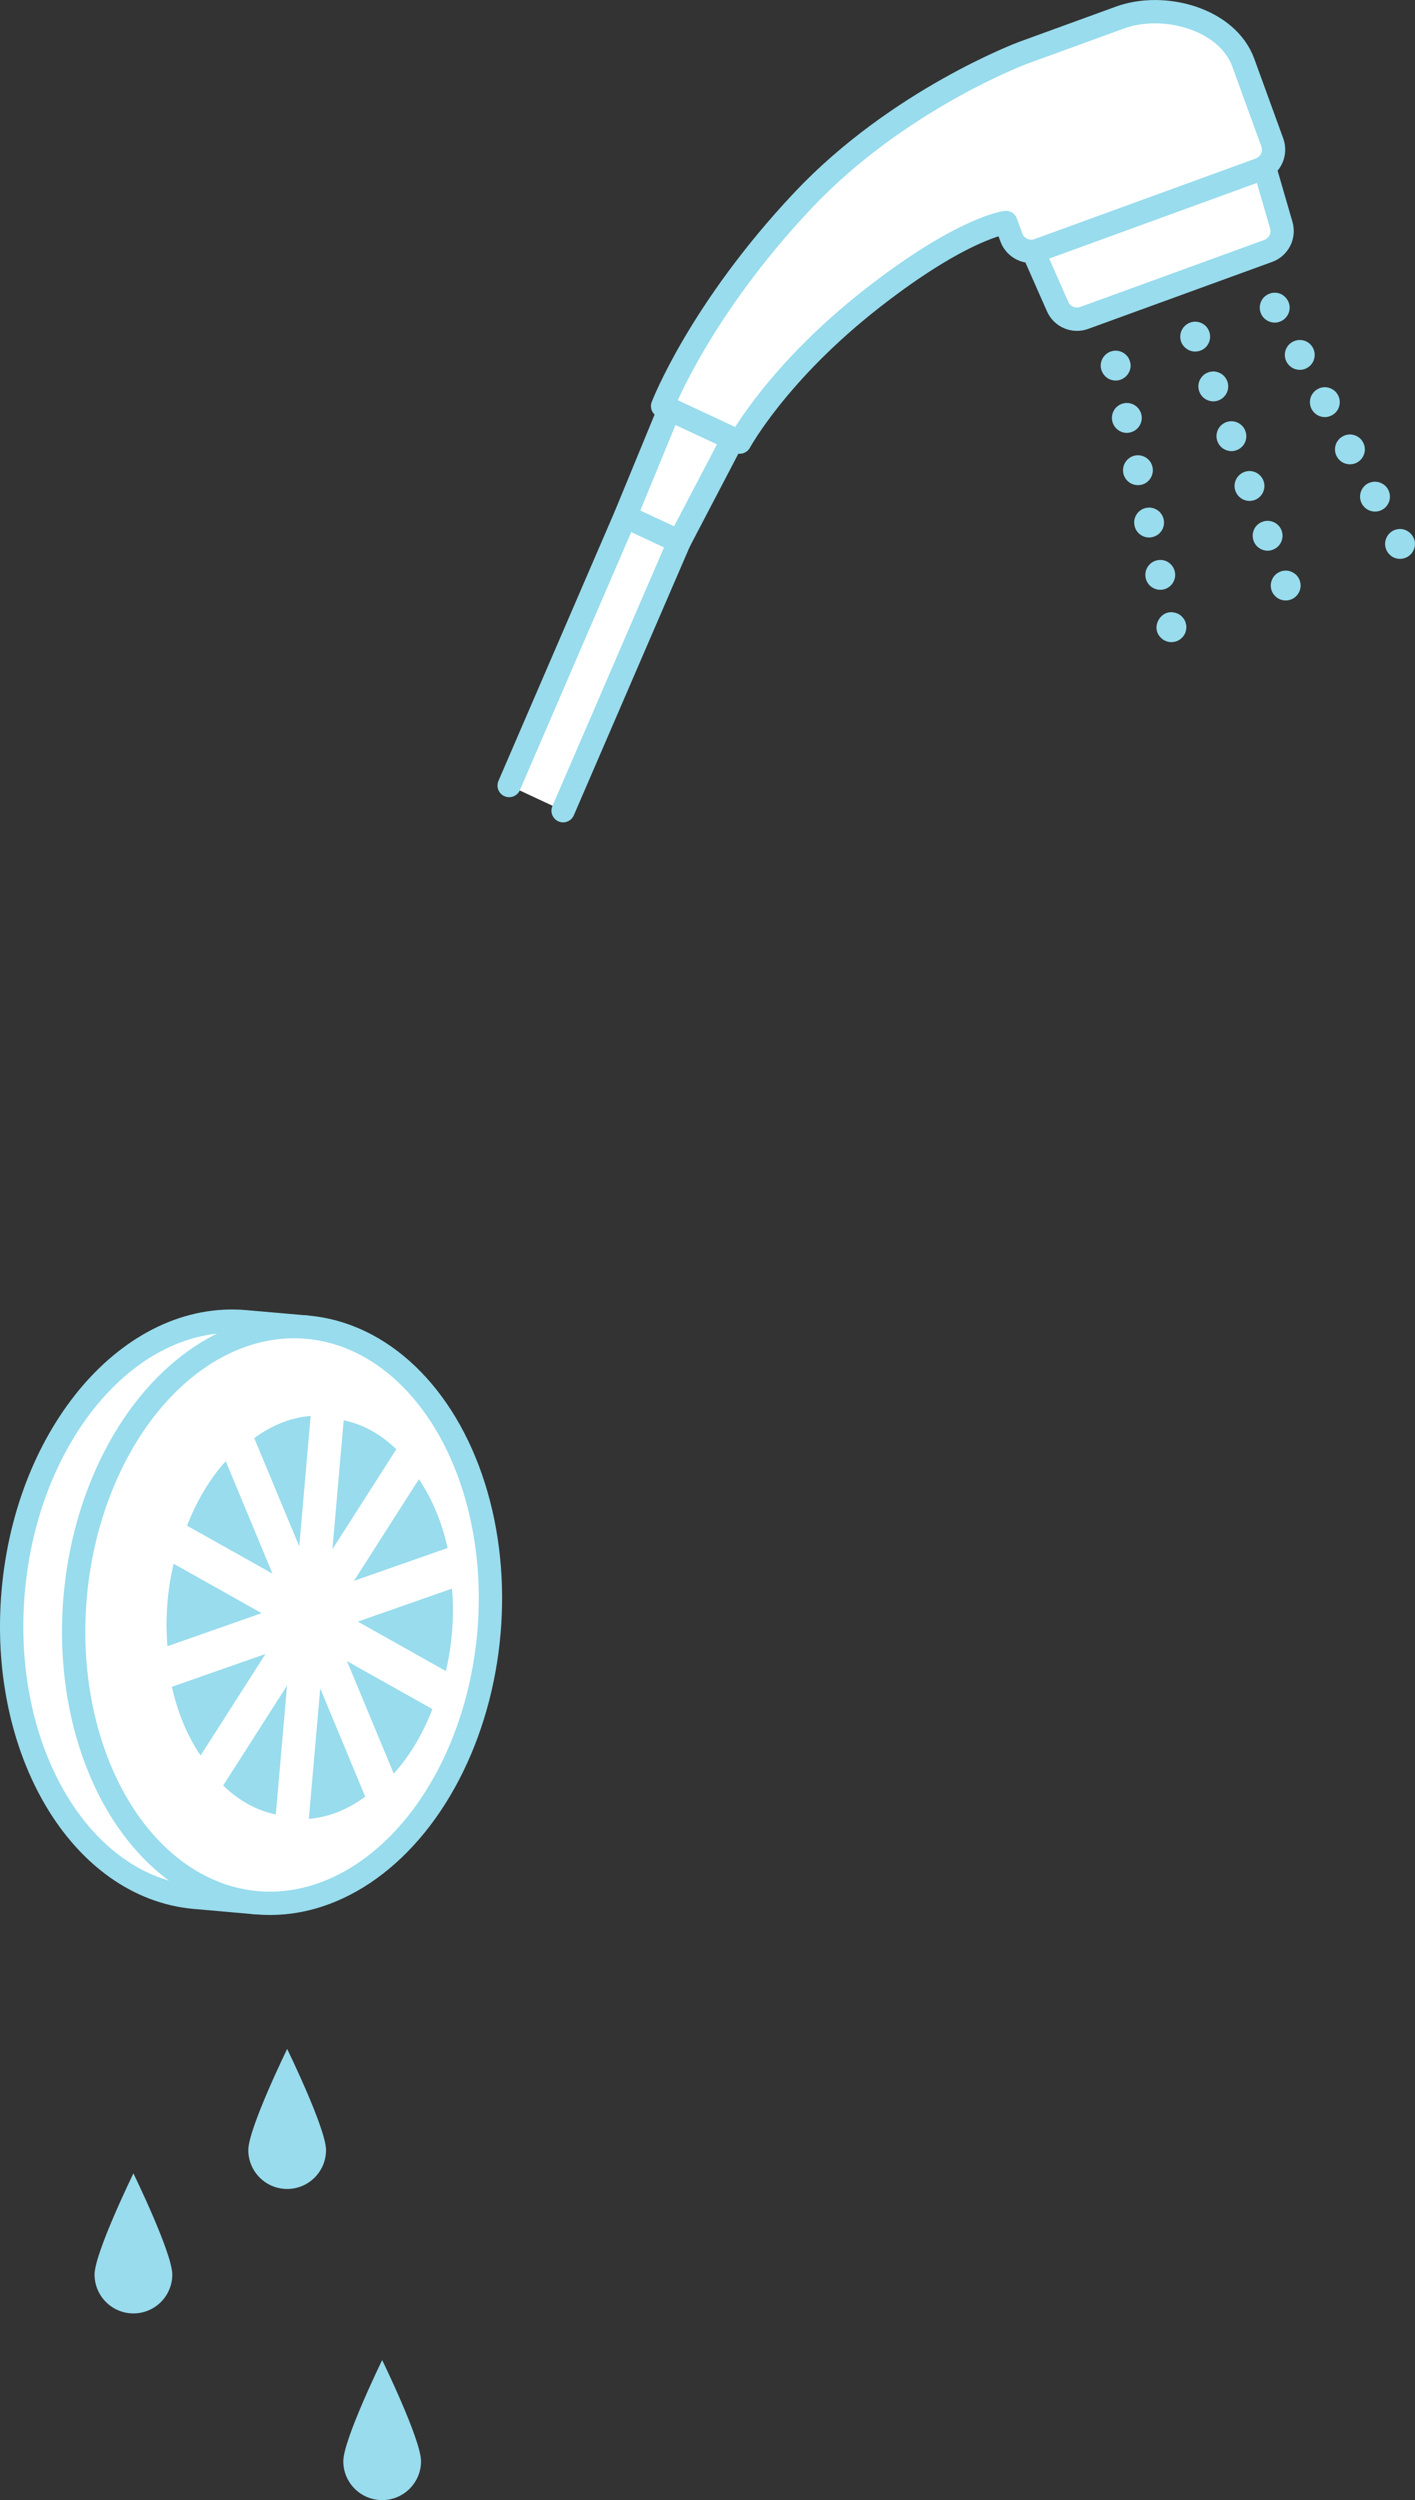 <?xml version="1.0" encoding="UTF-8"?>
<svg id="_レイヤー_2" data-name="レイヤー_2" xmlns="http://www.w3.org/2000/svg" viewBox="0 0 91.017 160.706">
  <rect x="0" y="0" width="91.017" height="160.706" fill="#333333" stroke="none"/>
  <defs>
    <style>
      .cls-1, .cls-2 {
        fill: #fff;
      }

      .cls-3 {
        fill: #98dced;
      }

      .cls-2 {
        stroke: #98dced;
        stroke-linecap: round;
        stroke-linejoin: round;
        stroke-width: 1.5px;
      }
    </style>
  </defs>
  <g id="_メイン" data-name="メイン">
    <g>
      <g>
        <path class="cls-2" d="M81.343,10.779l1.072,3.693c.2.688-.168,1.413-.841,1.658l-11.835,4.307c-.673.245-1.421-.074-1.71-.729l-1.553-3.518"/>
        <path class="cls-2" d="M64.703,14.301s-2.741.313-8.539,4.828c-6.154,4.791-8.583,9.289-8.583,9.289l-4.96-2.313s2.359-6.15,9.022-13.218c6.128-6.501,14.16-9.489,14.16-9.489l6.235-2.269c2.825-1.028,6.908.079,7.936,2.904l1.863,5.119c.257.706-.107,1.487-.813,1.744l-14.227,5.178c-.706.257-1.487-.107-1.744-.813l-.349-.959Z"/>
        <polygon class="cls-2" points="43.689 34.818 40.218 33.199 43.057 26.308 47.144 28.214 43.689 34.818"/>
        <polyline class="cls-2" points="32.75 50.494 40.218 33.199 43.689 34.818 36.221 52.112"/>
        <g>
          <path class="cls-3" d="M76.876,22.597c-.444.008-.859-.333-.941-.768-.024-.123-.024-.254,0-.379.077-.376.379-.677.754-.754.125-.024.255-.024.375,0,.121.029.245.075.346.144.322.204.487.616.408.989-.02.119-.073.238-.139.341-.038.053-.077.101-.12.149-.184.181-.424.278-.682.278Z"/>
          <path class="cls-3" d="M80.635,34.767c-.182-.499.072-1.051.571-1.229h0c.499-.182,1.052.077,1.234.571h0c.178.499-.077,1.052-.576,1.229h0c-.105.043-.221.062-.326.062-.394,0-.764-.245-.903-.634ZM79.468,31.565c-.182-.495.077-1.046.576-1.229h0c.495-.182,1.046.077,1.229.576h0c.182.494-.077,1.046-.571,1.229h0c-.111.038-.221.058-.331.058-.393,0-.759-.245-.902-.634ZM78.307,28.367c-.182-.499.072-1.051.572-1.233h0c.499-.178,1.051.077,1.229.576h0c.182.499-.072,1.052-.571,1.229h0c-.11.043-.221.062-.326.062-.394-.005-.763-.245-.902-.634ZM77.14,25.165c-.182-.499.077-1.046.576-1.229h0c.495-.182,1.047.077,1.229.576h0c.182.494-.077,1.046-.576,1.229h0c-.105.038-.216.058-.326.058-.394,0-.763-.245-.902-.634Z"/>
          <path class="cls-3" d="M82.704,38.598c-.067,0-.13-.005-.192-.019-.121-.021-.241-.073-.341-.139-.053-.038-.106-.077-.149-.125-.229-.219-.327-.551-.264-.865.029-.124.077-.238.144-.346.142-.211.364-.353.609-.408.125-.024.255-.024.379,0,.115.028.243.076.341.144.109.07.193.158.269.264.065.107.118.221.139.346.082.381-.09.777-.408.989-.102.066-.222.119-.341.139-.062.015-.125.019-.187.019Z"/>
        </g>
        <g>
          <path class="cls-3" d="M81.993,20.739c-.32-.003-.625-.163-.802-.432-.066-.1-.118-.22-.139-.341-.026-.123-.027-.254,0-.379.021-.119.075-.241.139-.346.038-.053.077-.101.12-.144.138-.133.307-.223.495-.264.12-.024.249-.024.375,0,.506.096.869.628.753,1.133-.022.122-.07.243-.144.341-.034.053-.072.106-.12.149-.13.137-.307.22-.489.264-.062.01-.125.019-.188.019Z"/>
          <path class="cls-3" d="M87.596,32.376c-.249-.471-.072-1.052.394-1.301h0c.471-.245,1.052-.067,1.301.399h0c.25.47.072,1.051-.398,1.301h0c-.144.077-.298.11-.451.11-.341,0-.672-.187-.845-.509ZM85.983,29.337c-.25-.466-.072-1.046.399-1.296h0c.466-.249,1.046-.072,1.296.394h0c.25.47.072,1.051-.398,1.301h0c-.144.077-.298.11-.452.11-.341,0-.672-.182-.845-.509ZM84.37,26.303c-.249-.47-.072-1.051.399-1.301h0c.466-.249,1.046-.072,1.296.399h0c.249.471.072,1.052-.399,1.296h0c-.144.077-.298.115-.446.115-.346,0-.677-.188-.85-.509ZM82.757,23.264c-.249-.47-.072-1.051.399-1.296h0c.471-.249,1.052-.072,1.296.394h0c.25.471.072,1.052-.399,1.301h0c-.144.077-.298.111-.446.111-.346,0-.677-.188-.85-.509Z"/>
          <path class="cls-3" d="M90.054,35.924c-.248.001-.505-.098-.677-.283-.048-.043-.086-.091-.12-.144-.072-.106-.121-.221-.144-.346-.081-.375.09-.774.408-.989.053-.034.105-.062.163-.086.062-.024.12-.043.182-.053.65-.147,1.278.483,1.128,1.128-.022.126-.071.24-.144.346-.034.052-.072.101-.12.144-.131.138-.303.228-.489.264-.062.01-.125.019-.188.019Z"/>
        </g>
        <g>
          <path class="cls-3" d="M71.763,24.46c-.062,0-.13-.005-.187-.019-.125-.019-.24-.072-.346-.139-.319-.216-.49-.61-.408-.989.022-.125.071-.241.144-.346.034-.053.072-.101.12-.144.086-.091.194-.156.307-.211.058-.019.12-.038.183-.053.125-.024.249-.024.374,0,.062.014.12.034.178.053.12.054.223.118.312.211.138.131.225.305.264.49.132.575-.354,1.16-.941,1.147Z"/>
          <path class="cls-3" d="M73.693,37.153c-.11-.519.221-1.028.739-1.138h0c.519-.115,1.028.221,1.138.739h0c.111.519-.221,1.027-.739,1.138h0c-.067.014-.134.019-.202.019-.442,0-.84-.307-.936-.758ZM72.978,33.792c-.115-.524.216-1.032.734-1.143h0c.519-.11,1.032.221,1.138.739h0c.115.519-.216,1.028-.735,1.138h0c-.067.014-.134.024-.202.024-.446,0-.845-.312-.936-.758ZM72.258,30.427c-.111-.519.221-1.027.739-1.143h0c.518-.105,1.027.221,1.137.739h0c.111.518-.221,1.032-.734,1.143h0c-.072.014-.139.019-.207.019-.442,0-.84-.307-.936-.759ZM71.543,27.062c-.111-.518.221-1.027.739-1.138h0c.519-.11,1.027.221,1.138.739h0c.11.518-.221,1.028-.739,1.138h0c-.067.015-.135.024-.202.024-.442,0-.84-.312-.936-.763Z"/>
          <path class="cls-3" d="M75.349,41.277c-.062,0-.129-.01-.192-.019-.181-.037-.356-.128-.485-.264-.675-.637-.044-1.823.865-1.618.124.02.239.074.346.139.053.038.101.076.144.12.087.093.16.196.211.312.019.058.038.12.053.182.064.308-.035.646-.264.865-.131.138-.304.225-.489.264-.063.009-.125.019-.188.019Z"/>
        </g>
      </g>
      <g>
        <g>
          <path class="cls-2" d="M16.523,122.309l-3.985-.349c-7.35-.643-12.583-9.447-11.689-19.664s7.577-17.978,14.926-17.335l3.985.349-3.237,36.999Z"/>
          <ellipse class="cls-2" cx="18.142" cy="103.81" rx="18.57" ry="13.358" transform="translate(-86.854 112.835) rotate(-85)"/>
          <g>
            <g>
              <path class="cls-3" d="M15.807,92.295l3.727,8.957.937-10.705c-1.625.008-3.216.605-4.664,1.749Z"/>
              <path class="cls-1" d="M19.496,101.698c-.163-.014-.309-.117-.374-.274l-3.728-8.957c-.077-.185-.021-.399.136-.523,1.516-1.198,3.225-1.836,4.939-1.845.127-.001.245.051.331.144.085.092.127.217.117.342l-.937,10.705c-.018.205-.174.371-.377.403-.036.006-.072.007-.107.004ZM16.353,92.442l2.895,6.958.734-8.384c-1.26.104-2.478.582-3.629,1.427Z"/>
            </g>
            <g>
              <path class="cls-3" d="M11.483,98.275l6.957,3.905-3.769-9.057c-1.366,1.329-2.455,3.087-3.188,5.152Z"/>
              <path class="cls-1" d="M18.401,102.625c-.062-.005-.123-.024-.18-.056l-6.957-3.905c-.19-.106-.275-.334-.203-.54.751-2.114,1.892-3.954,3.297-5.322.105-.103.253-.15.402-.118.145.03.266.129.323.266l3.769,9.057c.073.176.026.379-.116.506-.094.084-.216.122-.336.111ZM12.035,98.072l5.494,3.084-3.009-7.232c-1.023,1.13-1.872,2.547-2.485,4.148Z"/>
            </g>
            <g>
              <path class="cls-3" d="M10.877,99.841c-.586,2.143-.755,4.39-.495,6.587l7.529-2.638-7.035-3.949Z"/>
              <path class="cls-1" d="M10.343,106.873c-.07-.006-.137-.028-.198-.066-.116-.072-.192-.192-.207-.327-.265-2.236-.09-4.573.507-6.757.036-.133.132-.241.259-.294.127-.053.272-.045.392.023l7.035,3.949c.153.086.242.254.226.429s-.132.325-.297.383l-7.53,2.638c-.061.021-.124.029-.187.024ZM11.167,100.516c-.408,1.729-.544,3.541-.396,5.302l6.059-2.123-5.663-3.179Z"/>
            </g>
            <g>
              <path class="cls-3" d="M10.539,108.135c.418,2.137,1.232,4.016,2.388,5.506l5.226-8.174-7.613,2.667Z"/>
              <path class="cls-1" d="M12.887,114.086c-.124-.011-.237-.072-.315-.172-1.19-1.534-2.045-3.503-2.473-5.694-.042-.218.081-.434.291-.508l7.613-2.667c.181-.064.38-.005.498.144.118.15.129.358.027.518l-5.226,8.174c-.078.122-.211.199-.356.206-.02,0-.04,0-.06-.001ZM11.057,108.427c.369,1.664,1.001,3.174,1.846,4.42l4.174-6.53-6.021,2.11Z"/>
            </g>
            <g>
              <path class="cls-3" d="M13.785,114.836c1.262,1.316,2.75,2.108,4.358,2.322l.926-10.587-5.284,8.265Z"/>
              <path class="cls-1" d="M18.105,117.604c-.007,0-.013-.001-.02-.002-1.699-.226-3.298-1.076-4.622-2.456-.143-.149-.165-.377-.054-.55l5.284-8.265c.112-.173.322-.249.521-.182.195.066.319.257.301.462l-.926,10.587c-.011.122-.07.234-.166.31-.09.072-.205.107-.319.097ZM14.355,114.774c1.015.979,2.15,1.604,3.385,1.862l.725-8.29-4.11,6.428Z"/>
            </g>
            <g>
              <path class="cls-3" d="M20.313,106.68l-.937,10.705c1.625-.008,3.216-.605,4.664-1.748l-3.727-8.957Z"/>
              <path class="cls-1" d="M19.337,117.831c-.11-.01-.214-.06-.29-.143-.085-.092-.127-.217-.117-.342l.937-10.705c.018-.205.174-.371.377-.403.208-.031.402.08.481.27l3.728,8.957c.077.185.021.399-.136.523-1.516,1.198-3.225,1.836-4.939,1.845-.014,0-.027,0-.041-.002ZM20.599,108.532l-.734,8.384c1.26-.104,2.478-.582,3.629-1.426l-2.895-6.958Z"/>
            </g>
            <g>
              <path class="cls-3" d="M21.407,105.752l3.769,9.057c1.366-1.329,2.455-3.087,3.188-5.152l-6.957-3.905Z"/>
              <path class="cls-1" d="M25.138,115.254c-.017-.001-.034-.004-.051-.008-.145-.03-.266-.129-.323-.266l-3.769-9.057c-.073-.176-.026-.379.116-.506.143-.126.348-.15.516-.056l6.957,3.905c.19.106.275.334.203.54-.751,2.114-1.892,3.954-3.297,5.322-.094.091-.222.136-.351.125ZM22.318,106.776l3.009,7.232c1.023-1.13,1.872-2.547,2.485-4.148l-5.494-3.084Z"/>
            </g>
            <g>
              <path class="cls-3" d="M21.935,104.142l7.035,3.949c.586-2.143.755-4.39.495-6.587l-7.529,2.638Z"/>
              <path class="cls-1" d="M28.931,108.536c-.063-.005-.124-.024-.18-.056l-7.035-3.949c-.153-.086-.242-.254-.226-.429s.132-.325.297-.383l7.53-2.638c.128-.045.269-.029.385.043.116.072.192.192.207.327.265,2.236.09,4.573-.507,6.757-.036.133-.132.241-.259.294-.067.028-.14.039-.212.033ZM23.017,104.237l5.663,3.179c.408-1.729.544-3.541.396-5.302l-6.059,2.123Z"/>
            </g>
            <g>
              <path class="cls-3" d="M26.921,94.291l-5.226,8.174,7.613-2.667c-.418-2.137-1.232-4.016-2.388-5.506Z"/>
              <path class="cls-1" d="M21.656,102.91c-.12-.011-.233-.069-.311-.168-.118-.15-.129-.358-.027-.518l5.226-8.174c.078-.122.211-.199.356-.206.149-.006.285.058.374.173,1.19,1.534,2.045,3.503,2.473,5.694.042.218-.081.434-.291.508l-7.613,2.667c-.062.022-.125.029-.187.024ZM26.944,95.085l-4.174,6.53,6.021-2.11c-.369-1.664-1.001-3.174-1.846-4.42Z"/>
            </g>
            <g>
              <path class="cls-3" d="M21.704,90.774l-.926,10.587,5.284-8.265c-1.262-1.316-2.75-2.108-4.358-2.322Z"/>
              <path class="cls-1" d="M20.738,101.806c-.035-.003-.07-.01-.105-.022-.195-.066-.319-.257-.301-.462l.926-10.587c.011-.122.07-.234.166-.31.096-.076.222-.108.339-.094,1.698.226,3.297,1.075,4.622,2.456.143.149.165.377.054.55l-5.284,8.265c-.091.143-.253.219-.416.204ZM22.107,91.296l-.725,8.29,4.11-6.428c-1.015-.979-2.15-1.604-3.385-1.862Z"/>
            </g>
          </g>
        </g>
        <g>
          <path class="cls-3" d="M20.971,138.206c0,1.381-1.119,2.5-2.5,2.5s-2.5-1.119-2.5-2.5,2.5-6.5,2.5-6.5c0,0,2.5,5.119,2.5,6.5Z"/>
          <path class="cls-3" d="M27.082,158.206c0,1.381-1.119,2.5-2.5,2.5s-2.5-1.119-2.5-2.5,2.5-6.5,2.5-6.5c0,0,2.5,5.119,2.5,6.5Z"/>
          <path class="cls-3" d="M11.082,146.206c0,1.381-1.119,2.5-2.5,2.5s-2.5-1.119-2.5-2.5,2.5-6.5,2.5-6.5c0,0,2.5,5.119,2.5,6.5Z"/>
        </g>
      </g>
    </g>
  </g>
</svg>